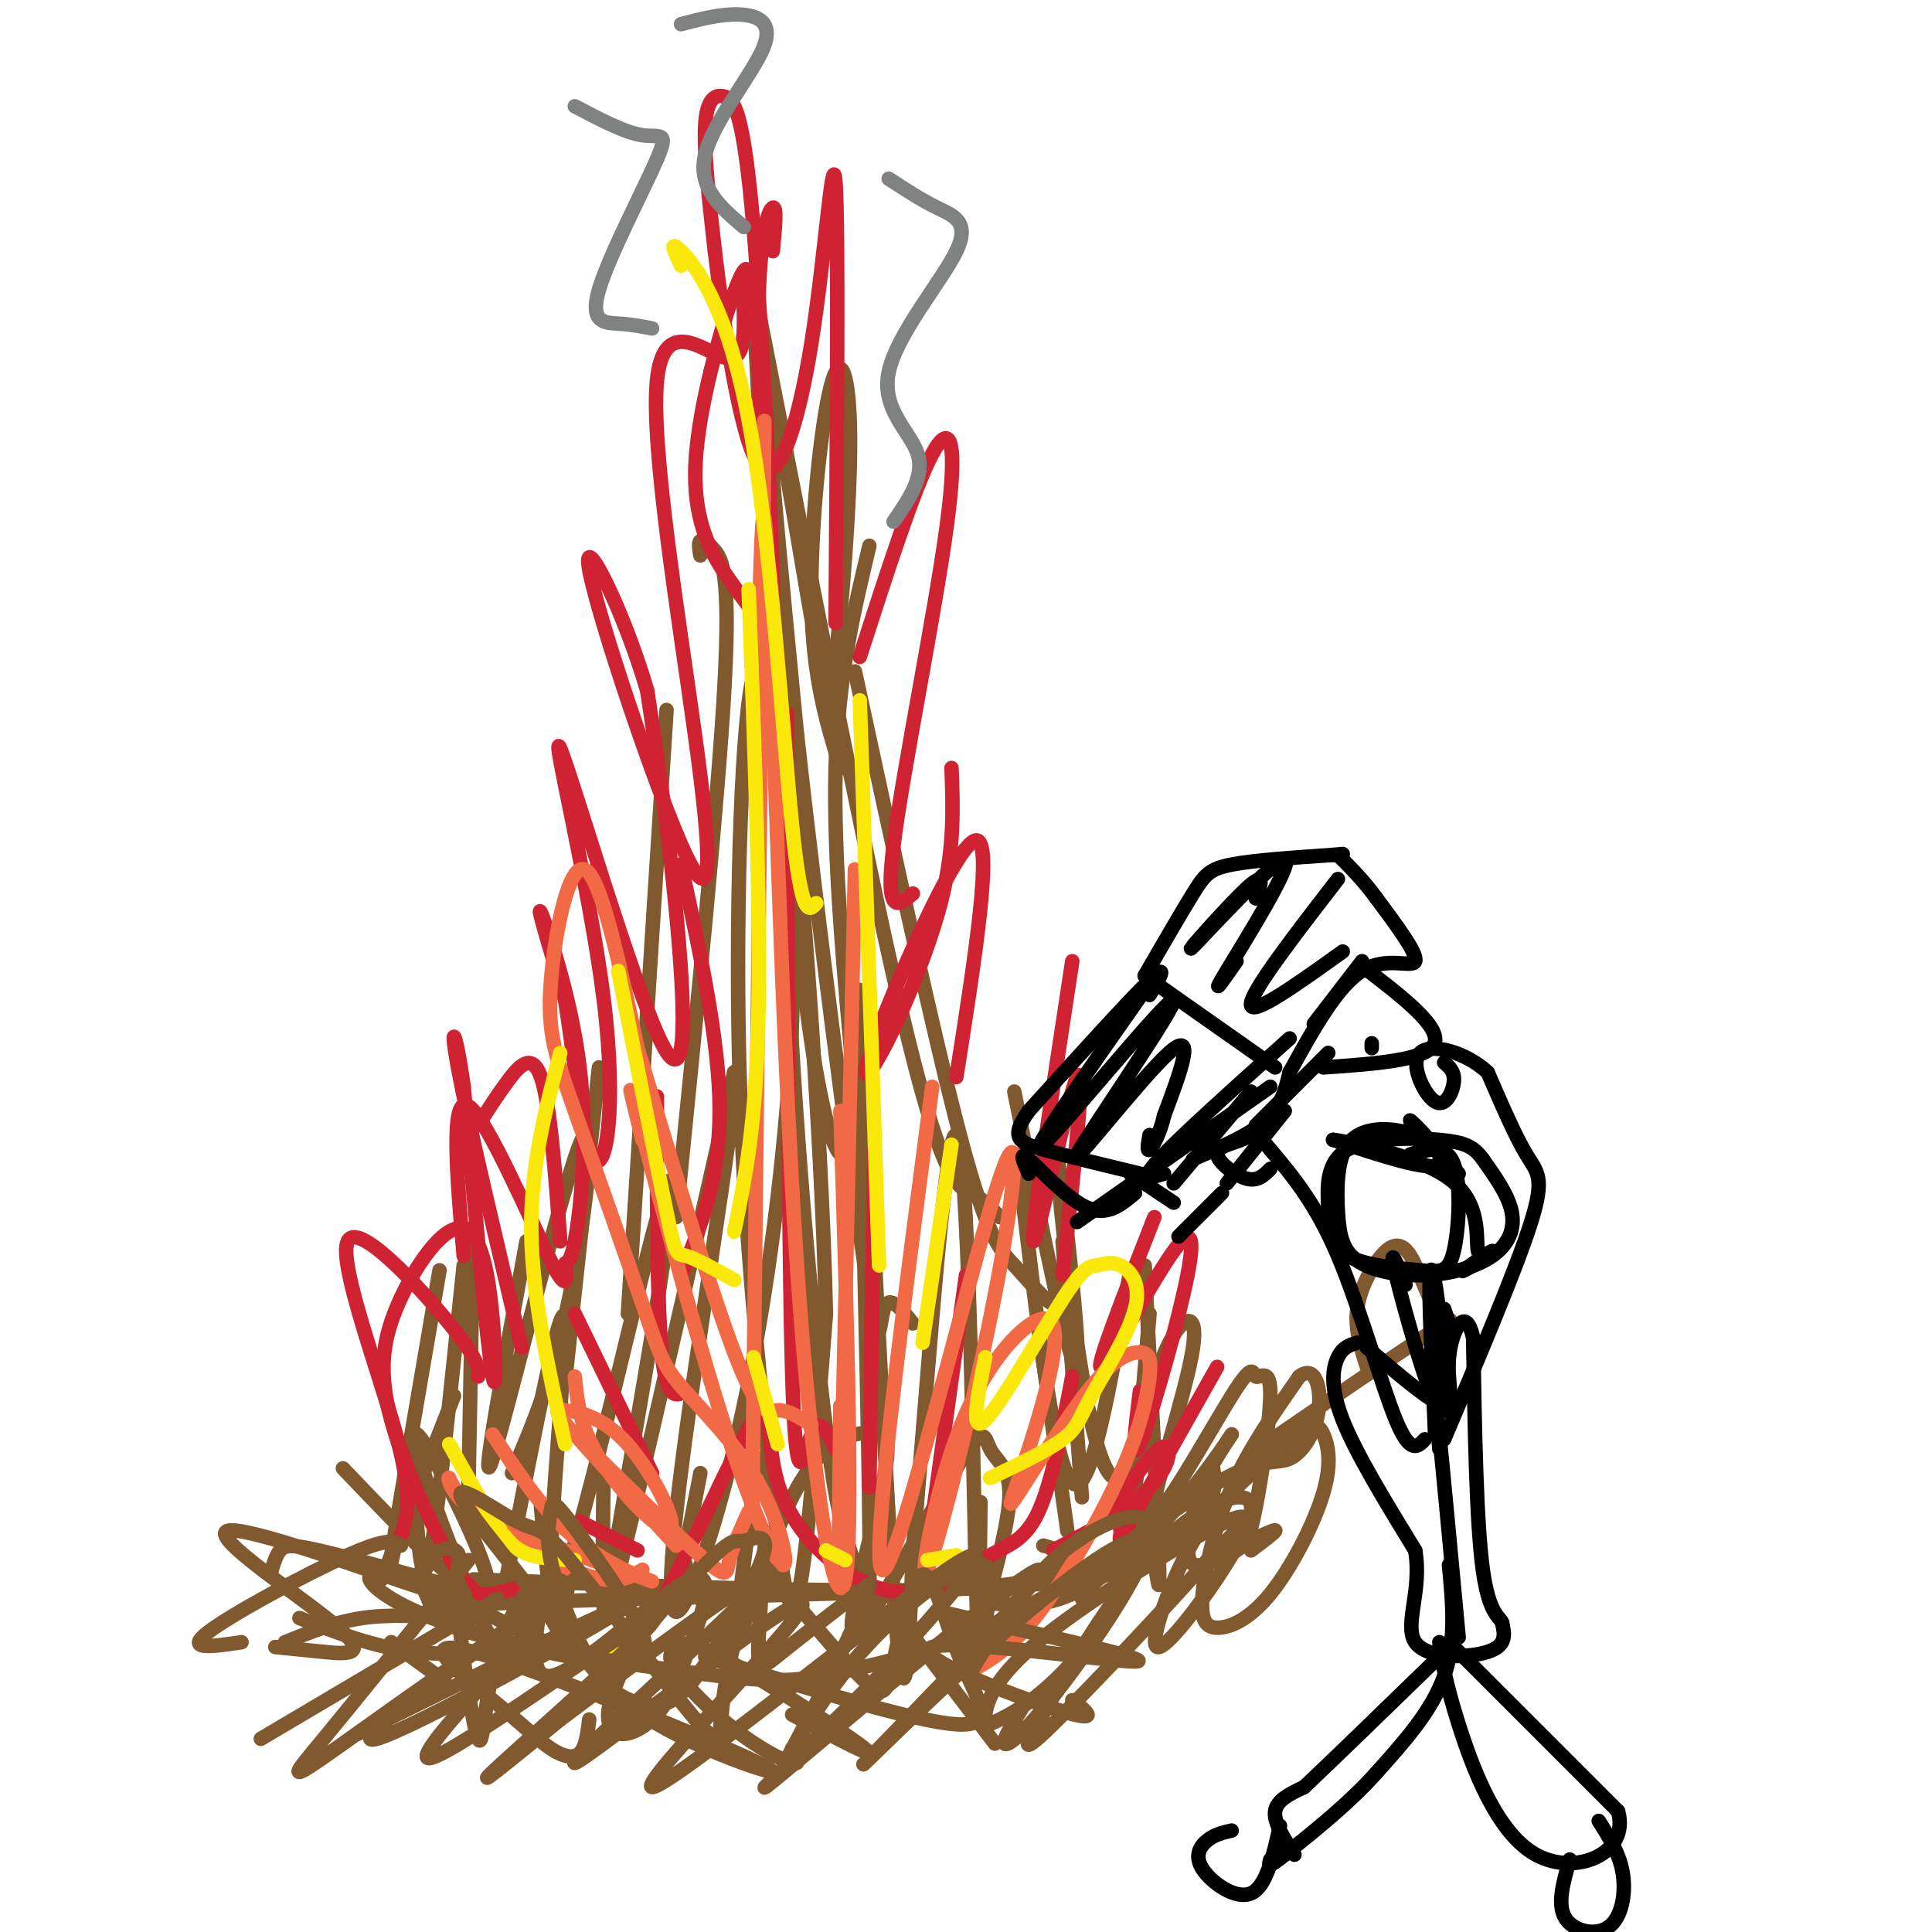 <svg viewBox='0 0 400 400' version='1.1' xmlns='http://www.w3.org/2000/svg' xmlns:xlink='http://www.w3.org/1999/xlink'><g fill='none' stroke='#81592f' stroke-width='3' stroke-linecap='round' stroke-linejoin='round'><path d='M94,289c0.000,0.000 -15.000,38.000 -15,38'/><path d='M96,262c-2.667,25.917 -5.333,51.833 -7,60c-1.667,8.167 -2.333,-1.417 -3,-11'/><path d='M91,263c-4.333,25.250 -8.667,50.500 -10,59c-1.333,8.500 0.333,0.250 2,-8'/><path d='M98,254c0.000,0.000 -1.000,54.000 -1,54'/><path d='M109,257c-4.982,27.071 -9.964,54.143 -7,45c2.964,-9.143 13.875,-54.500 18,-65c4.125,-10.500 1.464,13.857 -2,31c-3.464,17.143 -7.732,27.071 -12,37'/><path d='M124,221c0.000,0.000 -7.000,65.000 -7,65'/><path d='M138,147c0.000,0.000 -8.000,125.000 -8,125'/><path d='M145,115c-0.220,-1.315 -0.440,-2.631 0,-3c0.440,-0.369 1.542,0.208 3,2c1.458,1.792 3.274,4.798 2,28c-1.274,23.202 -5.637,66.601 -10,110'/><path d='M157,82c-0.661,-12.429 -1.321,-24.857 0,-3c1.321,21.857 4.625,78.000 8,112c3.375,34.000 6.821,45.857 9,48c2.179,2.143 3.089,-5.429 4,-13'/><path d='M157,64c11.778,60.311 23.556,120.622 31,151c7.444,30.378 10.556,30.822 13,32c2.444,1.178 4.222,3.089 6,5'/><path d='M177,139c8.280,38.315 16.560,76.631 22,97c5.440,20.369 8.042,22.792 11,26c2.958,3.208 6.274,7.202 8,8c1.726,0.798 1.863,-1.601 2,-4'/><path d='M210,226c6.016,29.856 12.032,59.713 13,57c0.968,-2.713 -3.112,-37.995 -4,-43c-0.888,-5.005 1.415,20.268 4,38c2.585,17.732 5.453,27.923 8,28c2.547,0.077 4.774,-9.962 7,-20'/><path d='M237,262c1.417,27.250 2.833,54.500 3,63c0.167,8.500 -0.917,-1.750 -2,-12'/><path d='M98,327c39.156,1.444 78.311,2.889 99,2c20.689,-0.889 22.911,-4.111 23,-6c0.089,-1.889 -1.956,-2.444 -4,-3'/><path d='M99,335c-8.485,-1.037 -16.970,-2.073 3,-3c19.970,-0.927 68.394,-1.743 96,-3c27.606,-1.257 34.394,-2.954 40,-6c5.606,-3.046 10.030,-7.442 12,-11c1.970,-3.558 1.485,-6.279 1,-9'/><path d='M105,326c5.865,-30.497 11.729,-60.993 12,-52c0.271,8.993 -5.052,57.476 -2,56c3.052,-1.476 14.478,-52.911 20,-74c5.522,-21.089 5.141,-11.832 1,14c-4.141,25.832 -12.040,68.238 -10,63c2.040,-5.238 14.020,-58.119 26,-111'/><path d='M152,222c1.992,-2.824 -6.028,45.617 -10,75c-3.972,29.383 -3.895,39.709 -1,36c2.895,-3.709 8.610,-21.454 13,-42c4.390,-20.546 7.457,-43.895 9,-63c1.543,-19.105 1.562,-33.966 0,-53c-1.562,-19.034 -4.706,-42.241 -7,-35c-2.294,7.241 -3.739,44.931 -3,78c0.739,33.069 3.660,61.519 6,83c2.340,21.481 4.097,35.995 6,30c1.903,-5.995 3.951,-32.497 6,-59'/><path d='M171,272c-0.832,-38.340 -5.910,-104.691 -8,-118c-2.090,-13.309 -1.190,26.423 1,63c2.190,36.577 5.671,69.999 8,86c2.329,16.001 3.505,14.580 5,22c1.495,7.420 3.308,23.680 3,-9c-0.308,-32.680 -2.737,-114.298 -2,-111c0.737,3.298 4.639,91.514 7,125c2.361,33.486 3.180,12.243 4,-9'/><path d='M189,321c2.429,-26.369 6.500,-87.792 9,-86c2.500,1.792 3.429,66.798 4,90c0.571,23.202 0.786,4.601 1,-14'/><path d='M215,275c0.000,0.000 6.000,42.000 6,42'/><path d='M224,310c0.000,0.000 -4.000,-53.000 -4,-53'/><path d='M177,226c-2.250,-24.083 -4.500,-48.167 -4,-67c0.500,-18.833 3.750,-32.417 7,-46'/><path d='M174,159c-2.848,-9.288 -5.696,-18.575 -6,-34c-0.304,-15.425 1.937,-36.986 4,-45c2.063,-8.014 3.948,-2.479 4,11c0.052,13.479 -1.728,34.902 -3,45c-1.272,10.098 -2.035,8.873 -5,-8c-2.965,-16.873 -8.133,-49.392 -9,-48c-0.867,1.392 2.566,36.696 6,72'/><path d='M165,152c3.929,35.524 10.750,88.333 14,110c3.250,21.667 2.929,12.190 4,9c1.071,-3.190 3.536,-0.095 6,3'/><path d='M211,242c3.583,30.750 7.167,61.500 11,65c3.833,3.500 7.917,-20.250 12,-44'/><path d='M238,272c-1.524,17.598 -3.048,35.197 -3,36c0.048,0.803 1.670,-15.189 5,-25c3.330,-9.811 8.370,-13.442 7,-4c-1.370,9.442 -9.150,31.957 -8,34c1.150,2.043 11.231,-16.387 16,-24c4.769,-7.613 4.225,-4.410 5,-4c0.775,0.410 2.868,-1.973 3,3c0.132,4.973 -1.697,17.302 -3,24c-1.303,6.698 -2.081,7.764 -4,9c-1.919,1.236 -4.978,2.640 -7,3c-2.022,0.360 -3.006,-0.326 -3,-3c0.006,-2.674 1.003,-7.337 2,-12'/><path d='M248,309c2.415,-5.356 7.451,-12.745 7,-12c-0.451,0.745 -6.391,9.624 -13,17c-6.609,7.376 -13.888,13.250 -20,16c-6.112,2.750 -11.056,2.375 -16,2'/><path d='M71,304c12.600,13.187 25.199,26.373 29,27c3.801,0.627 -1.198,-11.306 -6,-21c-4.802,-9.694 -9.408,-17.148 -8,-11c1.408,6.148 8.831,25.900 13,35c4.169,9.100 5.085,7.550 6,6'/><path d='M112,312c1.000,10.833 2.000,21.667 3,24c1.000,2.333 2.000,-3.833 3,-10'/><path d='M125,303c-0.167,12.833 -0.333,25.667 0,30c0.333,4.333 1.167,0.167 2,-4'/><path d='M145,305c-2.250,11.417 -4.500,22.833 -5,26c-0.500,3.167 0.750,-1.917 2,-7'/><path d='M157,302c-2.563,17.988 -5.127,35.975 -4,36c1.127,0.025 5.944,-17.914 11,-28c5.056,-10.086 10.350,-12.320 13,-13c2.650,-0.680 2.656,0.194 4,0c1.344,-0.194 4.025,-1.455 2,9c-2.025,10.455 -8.755,32.628 -6,32c2.755,-0.628 14.996,-24.055 21,-34c6.004,-9.945 5.770,-6.408 7,-4c1.230,2.408 3.923,3.688 4,9c0.077,5.312 -2.461,14.656 -5,24'/><path d='M204,333c-0.667,3.667 0.167,0.833 1,-2'/><path d='M236,316c0.000,0.000 -12.000,15.000 -12,15'/></g>
<g fill='none' stroke='#cf2233' stroke-width='3' stroke-linecap='round' stroke-linejoin='round'><path d='M110,328c-2.858,0.766 -5.716,1.531 -8,2c-2.284,0.469 -3.993,0.640 -8,-6c-4.007,-6.640 -10.313,-20.092 -13,-30c-2.687,-9.908 -1.756,-16.271 1,-23c2.756,-6.729 7.337,-13.824 11,-16c3.663,-2.176 6.409,0.568 8,10c1.591,9.432 2.026,25.552 1,20c-1.026,-5.552 -3.513,-32.776 -6,-60'/><path d='M96,225c-1.733,-12.533 -3.067,-13.867 -1,-3c2.067,10.867 7.533,33.933 13,57'/><path d='M116,257c-1.044,-14.267 -2.089,-28.533 -4,-34c-1.911,-5.467 -4.689,-2.133 -7,1c-2.311,3.133 -4.156,6.067 -6,9'/><path d='M83,318c1.298,-3.911 2.595,-7.821 -1,-21c-3.595,-13.179 -12.083,-35.625 -10,-40c2.083,-4.375 14.738,9.321 21,17c6.262,7.679 6.131,9.339 6,11'/><path d='M96,260c-1.420,-16.713 -2.841,-33.426 1,-31c3.841,2.426 12.943,23.991 17,32c4.057,8.009 3.068,2.461 3,1c-0.068,-1.461 0.786,1.165 2,-5c1.214,-6.165 2.788,-21.121 1,-36c-1.788,-14.879 -6.940,-29.680 -8,-32c-1.060,-2.320 1.970,7.840 5,18'/><path d='M117,207c1.778,11.130 3.724,29.956 6,33c2.276,3.044 4.883,-9.696 2,-33c-2.883,-23.304 -11.257,-57.174 -9,-52c2.257,5.174 15.146,49.393 21,61c5.854,11.607 4.673,-9.398 3,-27c-1.673,-17.602 -3.836,-31.801 -6,-46'/><path d='M134,143c-4.778,-16.431 -13.721,-34.509 -12,-25c1.721,9.509 14.108,46.603 20,59c5.892,12.397 5.291,0.096 2,-24c-3.291,-24.096 -9.271,-59.987 -8,-74c1.271,-14.013 9.792,-6.146 14,-5c4.208,1.146 4.104,-4.427 4,-10'/><path d='M154,64c1.030,-4.852 1.606,-11.981 -1,-6c-2.606,5.981 -8.394,25.072 -9,38c-0.606,12.928 3.970,19.694 7,24c3.030,4.306 4.515,6.153 6,8'/><path d='M160,52c0.453,-4.695 0.906,-9.389 0,-9c-0.906,0.389 -3.169,5.862 -3,27c0.169,21.138 2.772,57.940 3,53c0.228,-4.940 -1.918,-51.623 -4,-76c-2.082,-24.377 -4.099,-26.448 -6,-27c-1.901,-0.552 -3.686,0.414 -4,6c-0.314,5.586 0.843,15.793 2,26'/><path d='M148,52c1.761,14.686 5.163,38.400 9,44c3.837,5.600 8.110,-6.915 11,-25c2.890,-18.085 4.397,-41.738 5,-33c0.603,8.738 0.301,49.869 0,91'/><path d='M178,136c5.649,-17.542 11.298,-35.083 15,-42c3.702,-6.917 5.458,-3.208 3,15c-2.458,18.208 -9.131,50.917 -11,66c-1.869,15.083 1.065,12.542 4,10'/><path d='M197,159c0.317,8.169 0.635,16.338 -2,27c-2.635,10.662 -8.222,23.817 -12,31c-3.778,7.183 -5.748,8.396 -1,-4c4.748,-12.396 16.214,-38.399 20,-39c3.786,-0.601 -0.107,24.199 -4,49'/><path d='M222,199c-4.444,29.178 -8.889,58.356 -8,58c0.889,-0.356 7.111,-30.244 9,-34c1.889,-3.756 -0.556,18.622 -3,41'/><path d='M239,252c-6.215,15.828 -12.431,31.656 -11,31c1.431,-0.656 10.507,-17.794 15,-24c4.493,-6.206 4.402,-1.478 2,9c-2.402,10.478 -7.115,26.708 -9,31c-1.885,4.292 -0.943,-3.354 0,-11'/><path d='M252,283c-7.441,13.210 -14.881,26.420 -18,32c-3.119,5.580 -1.916,3.529 -2,2c-0.084,-1.529 -1.453,-2.537 0,-6c1.453,-3.463 5.730,-9.382 8,-11c2.270,-1.618 2.534,1.064 1,4c-1.534,2.936 -4.867,6.124 -9,9c-4.133,2.876 -9.067,5.438 -14,8'/><path d='M141,179c4.000,18.417 8.000,36.833 8,51c0.000,14.167 -4.000,24.083 -8,34'/><path d='M136,227c0.000,21.417 0.000,42.833 1,53c1.000,10.167 3.000,9.083 5,8'/><path d='M119,272c0.000,0.000 16.000,33.000 16,33'/><path d='M120,315c0.000,0.000 12.000,6.000 12,6'/><path d='M163,169c-0.024,-16.923 -0.048,-33.845 0,-8c0.048,25.845 0.167,94.458 1,123c0.833,28.542 2.381,17.012 4,13c1.619,-4.012 3.310,-0.506 5,3'/><path d='M181,238c0.000,0.000 -1.000,70.000 -1,70'/><path d='M200,264c0.000,0.000 -9.000,65.000 -9,65'/><path d='M222,285c-2.123,11.024 -4.246,22.047 -7,28c-2.754,5.953 -6.140,6.835 -10,9c-3.860,2.165 -8.194,5.614 -13,7c-4.806,1.386 -10.085,0.709 -16,-3c-5.915,-3.709 -12.466,-10.450 -15,-19c-2.534,-8.550 -1.050,-18.910 -5,-13c-3.950,5.910 -13.333,28.091 -20,39c-6.667,10.909 -10.619,10.545 -13,10c-2.381,-0.545 -3.190,-1.273 -4,-2'/></g>
<g fill='none' stroke='#f26946' stroke-width='3' stroke-linecap='round' stroke-linejoin='round'><path d='M119,285c0.404,4.125 0.809,8.250 3,13c2.191,4.750 6.170,10.126 10,14c3.830,3.874 7.513,6.248 7,3c-0.513,-3.248 -5.220,-12.118 -10,-17c-4.780,-4.882 -9.633,-5.776 -12,-6c-2.367,-0.224 -2.248,0.222 2,5c4.248,4.778 12.624,13.889 21,23'/><path d='M102,297c5.698,8.645 11.396,17.290 19,23c7.604,5.710 17.115,8.486 13,7c-4.115,-1.486 -21.857,-7.232 -31,-12c-9.143,-4.768 -9.688,-8.556 -10,-9c-0.312,-0.444 -0.392,2.457 5,7c5.392,4.543 16.255,10.726 23,13c6.745,2.274 9.373,0.637 12,-1'/><path d='M121,299c10.089,9.911 20.178,19.822 25,24c4.822,4.178 4.378,2.622 5,0c0.622,-2.622 2.311,-6.311 4,-10'/><path d='M133,236c-1.945,-7.951 -3.890,-15.903 -1,-5c2.890,10.903 10.614,40.659 17,61c6.386,20.341 11.434,31.266 13,32c1.566,0.734 -0.349,-8.722 -5,-17c-4.651,-8.278 -12.037,-15.377 -16,-20c-3.963,-4.623 -4.501,-6.769 -8,-17c-3.499,-10.231 -9.958,-28.546 -14,-40c-4.042,-11.454 -5.665,-16.045 -5,-26c0.665,-9.955 3.619,-25.273 7,-24c3.381,1.273 7.191,19.136 11,37'/><path d='M132,217c5.774,19.298 14.708,49.042 20,63c5.292,13.958 6.940,12.131 9,12c2.060,-0.131 4.530,1.435 7,3'/><path d='M157,136c0.470,-21.381 0.940,-42.762 2,-18c1.060,24.762 2.708,95.667 6,144c3.292,48.333 8.226,74.095 10,65c1.774,-9.095 0.387,-53.048 -1,-97'/><path d='M158,117c0.222,-24.200 0.444,-48.400 0,-9c-0.444,39.400 -1.556,142.400 -2,183c-0.444,40.600 -0.222,18.800 0,-3'/><path d='M177,180c-1.250,57.250 -2.500,114.500 -3,133c-0.500,18.500 -0.250,-1.750 0,-22'/><path d='M193,225c-6.712,51.221 -13.423,102.442 -10,100c3.423,-2.442 16.982,-58.547 23,-78c6.018,-19.453 4.496,-2.254 0,21c-4.496,23.254 -11.964,52.563 -14,57c-2.036,4.437 1.362,-15.996 7,-30c5.638,-14.004 13.518,-21.578 17,-22c3.482,-0.422 2.566,6.308 1,13c-1.566,6.692 -3.783,13.346 -6,20'/><path d='M211,306c-1.687,4.988 -2.905,7.459 0,3c2.905,-4.459 9.935,-15.847 15,-22c5.065,-6.153 8.167,-7.071 10,-7c1.833,0.071 2.399,1.133 2,5c-0.399,3.867 -1.761,10.541 -6,20c-4.239,9.459 -11.354,21.703 -17,29c-5.646,7.297 -9.823,9.649 -14,12'/></g>
<g fill='none' stroke='#fae80b' stroke-width='3' stroke-linecap='round' stroke-linejoin='round'><path d='M93,299c3.644,6.533 7.289,13.067 10,17c2.711,3.933 4.489,5.267 7,6c2.511,0.733 5.756,0.867 9,1'/><path d='M117,299c-3.417,-15.250 -6.833,-30.500 -7,-44c-0.167,-13.500 2.917,-25.250 6,-37'/><path d='M128,201c4.000,20.222 8.000,40.444 10,50c2.000,9.556 2.000,8.444 4,9c2.000,0.556 6.000,2.778 10,5'/><path d='M152,255c2.250,-10.917 4.500,-21.833 5,-44c0.500,-22.167 -0.750,-55.583 -2,-89'/><path d='M141,55c-1.345,-2.821 -2.690,-5.643 0,-3c2.690,2.643 9.417,10.750 14,35c4.583,24.250 7.024,64.643 9,84c1.976,19.357 3.488,17.679 5,16'/><path d='M178,145c0.000,0.000 4.000,117.000 4,117'/><path d='M197,237c0.000,0.000 -6.000,41.000 -6,41'/><path d='M204,281c-1.629,8.123 -3.258,16.247 0,13c3.258,-3.247 11.402,-17.864 16,-25c4.598,-7.136 5.649,-6.789 7,-7c1.351,-0.211 3.003,-0.979 5,0c1.997,0.979 4.339,3.706 3,9c-1.339,5.294 -6.361,13.156 -9,18c-2.639,4.844 -2.897,6.670 -6,9c-3.103,2.330 -9.052,5.165 -15,8'/><path d='M156,281c0.000,0.000 5.000,18.000 5,18'/><path d='M171,321c0.000,0.000 4.000,2.000 4,2'/><path d='M198,322c0.000,0.000 -6.000,1.000 -6,1'/><path d='M127,342c0.000,0.000 -2.000,0.000 -2,0'/></g>
<g fill='none' stroke='#808282' stroke-width='3' stroke-linecap='round' stroke-linejoin='round'><path d='M119,22c5.193,2.734 10.386,5.467 14,6c3.614,0.533 5.649,-1.136 3,5c-2.649,6.136 -9.982,20.075 -12,27c-2.018,6.925 1.281,6.836 4,7c2.719,0.164 4.860,0.582 7,1'/><path d='M141,5c4.101,-1.071 8.202,-2.143 12,-2c3.798,0.143 7.292,1.500 5,7c-2.292,5.500 -10.369,15.143 -12,22c-1.631,6.857 3.185,10.929 8,15'/><path d='M184,37c3.293,2.161 6.587,4.322 10,6c3.413,1.678 6.946,2.872 4,9c-2.946,6.128 -12.370,17.188 -14,25c-1.630,7.812 4.534,12.375 6,17c1.466,4.625 -1.767,9.313 -5,14'/></g>
<g fill='none' stroke='#81592f' stroke-width='3' stroke-linecap='round' stroke-linejoin='round'><path d='M92,328c-10.133,-2.844 -20.267,-5.689 -26,-7c-5.733,-1.311 -7.067,-1.089 -8,0c-0.933,1.089 -1.467,3.044 -2,5'/><path d='M93,335c-6.167,-0.417 -12.333,-0.833 -18,0c-5.667,0.833 -10.833,2.917 -16,5'/><path d='M103,331c0.000,0.000 -49.000,29.000 -49,29'/><path d='M119,327c-24.200,17.511 -48.400,35.022 -41,33c7.400,-2.022 46.400,-23.578 51,-27c4.600,-3.422 -25.200,11.289 -55,26'/><path d='M83,320c-1.267,-0.889 -2.533,-1.778 -11,2c-8.467,3.778 -24.133,12.222 -29,16c-4.867,3.778 1.067,2.889 7,2'/><path d='M97,323c-11.659,14.457 -23.318,28.914 -30,37c-6.682,8.086 -8.386,9.799 4,1c12.386,-8.799 38.863,-28.112 39,-25c0.137,3.112 -26.066,28.649 -21,28c5.066,-0.649 41.402,-27.482 46,-29c4.598,-1.518 -22.544,22.281 -31,30c-8.456,7.719 1.772,-0.640 12,-9'/><path d='M116,356c14.708,-11.025 45.479,-34.089 42,-29c-3.479,5.089 -41.209,38.330 -39,38c2.209,-0.330 44.355,-34.233 47,-33c2.645,1.233 -34.211,37.601 -31,38c3.211,0.399 46.489,-35.172 61,-45c14.511,-9.828 0.256,6.086 -14,22'/><path d='M182,347c-10.858,11.493 -31.002,29.226 -21,21c10.002,-8.226 50.150,-42.411 54,-43c3.850,-0.589 -28.598,32.420 -35,39c-6.402,6.580 13.240,-13.267 29,-27c15.760,-13.733 27.637,-21.351 28,-17c0.363,4.351 -10.787,20.671 -18,30c-7.213,9.329 -10.489,11.665 -11,11c-0.511,-0.665 1.745,-4.333 4,-8'/><path d='M261,318c1.667,-0.750 3.333,-1.500 3,-1c-0.333,0.500 -2.667,2.250 -5,4'/><path d='M259,301c15.267,-10.459 30.533,-20.918 37,-25c6.467,-4.082 4.133,-1.787 2,-4c-2.133,-2.213 -4.067,-8.933 -6,-12c-1.933,-3.067 -3.867,-2.479 -6,0c-2.133,2.479 -4.467,6.851 -5,11c-0.533,4.149 0.733,8.074 2,12'/><path d='M196,334c21.988,4.964 43.976,9.929 39,10c-4.976,0.071 -36.917,-4.750 -42,-3c-5.083,1.750 16.690,10.071 26,13c9.310,2.929 6.155,0.464 3,-2'/><path d='M190,340c0.000,0.000 16.000,21.000 16,21'/><path d='M164,355c9.196,4.887 18.392,9.774 15,7c-3.392,-2.774 -19.373,-13.210 -28,-18c-8.627,-4.790 -9.900,-3.936 -11,-3c-1.100,0.936 -2.027,1.952 0,5c2.027,3.048 7.007,8.128 12,12c4.993,3.872 9.998,6.535 12,7c2.002,0.465 1.001,-1.267 0,-3'/><path d='M118,339c4.501,6.479 9.003,12.958 20,19c10.997,6.042 28.491,11.649 19,7c-9.491,-4.649 -45.966,-19.552 -59,-23c-13.034,-3.448 -2.628,4.560 4,10c6.628,5.440 9.477,8.311 12,10c2.523,1.689 4.721,2.197 6,1c1.279,-1.197 1.640,-4.098 2,-7'/><path d='M81,340c0.000,0.000 11.000,8.000 11,8'/><path d='M62,335c7.667,3.000 15.333,6.000 24,7c8.667,1.000 18.333,0.000 28,-1'/><path d='M159,325c7.911,9.515 15.821,19.031 20,23c4.179,3.969 4.625,2.392 6,-4c1.375,-6.392 3.678,-17.600 6,-18c2.322,-0.400 4.664,10.008 8,18c3.336,7.992 7.668,13.569 -1,13c-8.668,-0.569 -30.334,-7.285 -52,-14'/><path d='M97,337c-1.263,-4.064 -2.525,-8.128 -2,-2c0.525,6.128 2.838,22.449 4,25c1.162,2.551 1.171,-8.666 4,-18c2.829,-9.334 8.476,-16.784 9,-13c0.524,3.784 -4.074,18.803 2,18c6.074,-0.803 22.822,-17.429 29,-20c6.178,-2.571 1.788,8.913 -1,16c-2.788,7.087 -3.974,9.776 -6,12c-2.026,2.224 -4.892,3.983 -7,4c-2.108,0.017 -3.460,-1.710 -3,-5c0.460,-3.290 2.730,-8.145 5,-13'/><path d='M131,341c4.372,-6.180 12.802,-15.129 17,-19c4.198,-3.871 4.165,-2.664 6,-3c1.835,-0.336 5.536,-2.214 4,3c-1.536,5.214 -8.311,17.522 -13,24c-4.689,6.478 -7.291,7.128 -10,7c-2.709,-0.128 -5.523,-1.034 -8,-3c-2.477,-1.966 -4.615,-4.994 -7,-10c-2.385,-5.006 -5.016,-11.991 -6,-17c-0.984,-5.009 -0.320,-8.043 0,-10c0.320,-1.957 0.294,-2.837 4,2c3.706,4.837 11.142,15.390 14,21c2.858,5.610 1.139,6.277 -1,7c-2.139,0.723 -4.697,1.503 -13,0c-8.303,-1.503 -22.351,-5.289 -31,-9c-8.649,-3.711 -11.900,-7.346 -10,-8c1.900,-0.654 8.950,1.673 16,4'/><path d='M93,330c9.058,4.425 23.705,13.487 23,9c-0.705,-4.487 -16.760,-22.522 -20,-28c-3.240,-5.478 6.336,1.601 11,4c4.664,2.399 4.418,0.120 11,8c6.582,7.880 19.993,25.921 26,33c6.007,7.079 4.610,3.195 6,-6c1.390,-9.195 5.569,-23.702 7,-25c1.431,-1.298 0.116,10.612 0,16c-0.116,5.388 0.967,4.254 5,1c4.033,-3.254 11.017,-8.627 18,-14'/><path d='M180,328c-1.438,6.736 -14.032,30.576 -17,36c-2.968,5.424 3.689,-7.569 12,-18c8.311,-10.431 18.274,-18.301 24,-21c5.726,-2.699 7.215,-0.228 6,6c-1.215,6.228 -5.134,16.212 -4,15c1.134,-1.212 7.321,-13.619 16,-22c8.679,-8.381 19.849,-12.736 21,-8c1.151,4.736 -7.717,18.562 -15,27c-7.283,8.438 -12.982,11.488 -16,13c-3.018,1.512 -3.355,1.488 -3,-1c0.355,-2.488 1.403,-7.439 12,-16c10.597,-8.561 30.742,-20.732 38,-24c7.258,-3.268 1.629,2.366 -4,8'/><path d='M250,323c-7.545,8.736 -24.407,26.578 -32,34c-7.593,7.422 -5.918,4.426 -1,-4c4.918,-8.426 13.077,-22.282 21,-31c7.923,-8.718 15.608,-12.299 19,-12c3.392,0.299 2.491,4.479 -2,12c-4.491,7.521 -12.571,18.384 -15,19c-2.429,0.616 0.794,-9.014 4,-16c3.206,-6.986 6.397,-11.328 11,-16c4.603,-4.672 10.619,-9.673 14,-12c3.381,-2.327 4.129,-1.981 5,0c0.871,1.981 1.867,5.598 0,12c-1.867,6.402 -6.597,15.588 -11,21c-4.403,5.412 -8.479,7.048 -11,7c-2.521,-0.048 -3.486,-1.782 -3,-7c0.486,-5.218 2.425,-13.919 6,-22c3.575,-8.081 8.788,-15.540 14,-23'/><path d='M269,285c3.327,-2.597 4.646,2.410 4,7c-0.646,4.590 -3.257,8.763 -6,10c-2.743,1.237 -5.618,-0.464 -15,5c-9.382,5.464 -25.271,18.091 -40,26c-14.729,7.909 -28.297,11.099 -37,13c-8.703,1.901 -12.542,2.512 -26,1c-13.458,-1.512 -36.535,-5.148 -48,-8c-11.465,-2.852 -11.317,-4.922 -12,-7c-0.683,-2.078 -2.195,-4.165 -2,-6c0.195,-1.835 2.098,-3.417 4,-5'/><path d='M91,321c1.617,-0.821 3.659,-0.373 4,1c0.341,1.373 -1.017,3.671 0,6c1.017,2.329 4.411,4.688 -7,1c-11.411,-3.688 -37.626,-13.421 -41,-12c-3.374,1.421 16.091,13.998 23,20c6.909,6.002 1.260,5.429 -3,5c-4.260,-0.429 -7.130,-0.715 -10,-1'/></g>
<g fill='none' stroke='#000000' stroke-width='3' stroke-linecap='round' stroke-linejoin='round'><path d='M297,237c-2.319,-1.256 -4.638,-2.513 -8,-3c-3.362,-0.487 -7.768,-0.206 -10,3c-2.232,3.206 -2.289,9.335 -2,14c0.289,4.665 0.923,7.866 4,10c3.077,2.134 8.598,3.201 14,3c5.402,-0.201 10.685,-1.669 14,-4c3.315,-2.331 4.661,-5.523 4,-9c-0.661,-3.477 -3.331,-7.238 -6,-11'/><path d='M307,240c-1.881,-2.574 -3.582,-3.510 -9,-4c-5.418,-0.490 -14.552,-0.535 -19,2c-4.448,2.535 -4.208,7.651 -4,12c0.208,4.349 0.384,7.930 4,10c3.616,2.070 10.670,2.627 15,3c4.330,0.373 5.935,0.562 7,-4c1.065,-4.562 1.590,-13.875 0,-18c-1.590,-4.125 -5.295,-3.063 -9,-2'/><path d='M300,274c0.000,0.000 -1.000,-3.000 -1,-3'/><path d='M291,266c-1.847,-4.520 -3.694,-9.040 -2,-2c1.694,7.040 6.928,25.640 9,28c2.072,2.360 0.981,-11.518 0,-20c-0.981,-8.482 -1.852,-11.566 -2,-7c-0.148,4.566 0.426,16.783 1,29'/><path d='M297,294c0.167,4.833 0.083,2.417 0,0'/><path d='M295,298c-1.511,1.600 -3.022,3.200 -6,-4c-2.978,-7.200 -7.422,-23.200 -12,-34c-4.578,-10.800 -9.289,-16.400 -14,-22'/><path d='M263,238c-3.142,-3.952 -3.997,-2.833 -6,-2c-2.003,0.833 -5.155,1.378 -5,3c0.155,1.622 3.616,4.321 6,5c2.384,0.679 3.692,-0.660 5,-2'/><path d='M299,298c7.533,-17.822 15.067,-35.644 18,-45c2.933,-9.356 1.267,-10.244 -1,-14c-2.267,-3.756 -5.133,-10.378 -8,-17'/><path d='M308,222c-4.520,-4.193 -11.820,-6.175 -14,-4c-2.180,2.175 0.759,8.509 3,10c2.241,1.491 3.783,-1.860 4,-4c0.217,-2.140 -0.892,-3.070 -2,-4'/><path d='M298,300c-0.333,-4.750 -0.667,-9.500 0,-3c0.667,6.500 2.333,24.250 4,42'/><path d='M300,324c0.750,7.917 1.500,15.833 -1,23c-2.500,7.167 -8.250,13.583 -14,20'/><path d='M285,367c-5.500,6.167 -12.250,11.583 -19,17'/><path d='M266,384c-3.667,3.000 -3.333,2.000 -3,1'/><path d='M268,384c-2.167,-3.333 -4.333,-6.667 -4,-9c0.333,-2.333 3.167,-3.667 6,-5'/><path d='M270,370c5.833,-5.500 17.417,-16.750 29,-28'/><path d='M300,340c0.000,0.000 35.000,35.000 35,35'/><path d='M335,375c2.476,8.857 -8.833,13.500 -17,9c-8.167,-4.500 -13.190,-18.143 -16,-27c-2.810,-8.857 -3.405,-12.929 -4,-17'/><path d='M255,379c-1.738,0.399 -3.476,0.798 -5,2c-1.524,1.202 -2.833,3.208 -1,6c1.833,2.792 6.810,6.369 10,5c3.190,-1.369 4.595,-7.685 6,-14'/><path d='M325,385c-1.321,4.583 -2.643,9.167 -1,12c1.643,2.833 6.250,3.917 9,2c2.750,-1.917 3.643,-6.833 3,-11c-0.643,-4.167 -2.821,-7.583 -5,-11'/><path d='M281,278c-1.467,0.422 -2.933,0.844 -4,3c-1.067,2.156 -1.733,6.044 1,13c2.733,6.956 8.867,16.978 15,27'/><path d='M293,321c1.464,8.286 -2.375,15.500 0,19c2.375,3.500 10.964,3.286 15,2c4.036,-1.286 3.518,-3.643 3,-6'/><path d='M311,336c-0.333,-1.244 -2.667,-1.356 -4,-11c-1.333,-9.644 -1.667,-28.822 -2,-48'/><path d='M305,277c-1.571,-7.262 -4.500,-1.417 -5,4c-0.500,5.417 1.429,10.405 -1,10c-2.429,-0.405 -9.214,-6.202 -16,-12'/><path d='M237,202c0.000,0.000 27.000,19.000 27,19'/><path d='M237,202c3.800,-6.556 7.600,-13.111 10,-17c2.400,-3.889 3.400,-5.111 8,-6c4.600,-0.889 12.800,-1.444 21,-2'/><path d='M276,177c3.500,-0.333 1.750,-0.167 0,0'/><path d='M267,222c4.933,-8.933 9.867,-17.867 15,-21c5.133,-3.133 10.467,-0.467 11,-2c0.533,-1.533 -3.733,-7.267 -8,-13'/><path d='M285,186c-2.667,-3.667 -5.333,-6.333 -8,-9'/><path d='M274,221c10.833,-0.750 21.667,-1.500 23,-5c1.333,-3.500 -6.833,-9.750 -15,-16'/><path d='M284,217c0.000,0.000 0.000,-1.000 0,-1'/><path d='M238,206c2.083,-3.500 4.167,-7.000 0,-3c-4.167,4.000 -14.583,15.500 -25,27'/><path d='M213,230c-4.111,5.756 -1.889,6.644 3,8c4.889,1.356 12.444,3.178 20,5'/><path d='M241,243c-2.667,0.833 -5.333,1.667 -1,-3c4.333,-4.667 15.667,-14.833 27,-25'/><path d='M213,243c-1.111,-2.444 -2.222,-4.889 0,-3c2.222,1.889 7.778,8.111 12,10c4.222,1.889 7.111,-0.556 10,-3'/><path d='M243,245c0.000,0.000 16.000,-19.000 16,-19'/><path d='M223,253c0.000,0.000 40.000,-28.000 40,-28'/><path d='M247,240c5.833,-2.500 11.667,-5.000 15,-8c3.333,-3.000 4.167,-6.500 5,-10'/><path d='M260,233c0.000,0.000 15.000,-15.000 15,-15'/><path d='M266,230c0.000,0.000 -12.000,15.000 -12,15'/><path d='M253,247c0.000,0.000 -9.000,9.000 -9,9'/><path d='M243,249c0.000,0.000 -9.000,-6.000 -9,-6'/><path d='M283,238c0.000,0.000 0.000,-1.000 0,-1'/><path d='M302,243c-5.378,-5.756 -10.756,-11.511 -10,-11c0.756,0.511 7.644,7.289 6,9c-1.644,1.711 -11.822,-1.644 -22,-5'/><path d='M276,236c1.735,0.116 17.073,2.907 24,8c6.927,5.093 5.442,12.486 6,15c0.558,2.514 3.159,0.147 3,0c-0.159,-0.147 -3.080,1.927 -6,4'/><path d='M303,263c-0.667,0.500 0.667,-0.250 2,-1'/><path d='M237,205c-12.692,18.080 -25.384,36.159 -21,32c4.384,-4.159 25.845,-30.558 27,-30c1.155,0.558 -17.997,28.073 -20,32c-2.003,3.927 13.142,-15.735 19,-21c5.858,-5.265 2.429,3.868 -1,13'/><path d='M241,231c-0.822,3.711 -2.378,6.489 -3,7c-0.622,0.511 -0.311,-1.244 0,-3'/><path d='M246,236c0.000,0.000 -5.000,3.000 -5,3'/><path d='M260,186c1.075,-2.936 2.150,-5.872 -2,-2c-4.150,3.872 -13.525,14.553 -11,12c2.525,-2.553 16.949,-18.341 19,-18c2.051,0.341 -8.271,16.812 -12,23c-3.729,6.188 -0.864,2.094 2,-2'/><path d='M277,182c-9.083,11.750 -18.167,23.500 -18,26c0.167,2.500 9.583,-4.250 19,-11'/><path d='M282,199c0.000,0.000 -10.000,13.000 -10,13'/></g>
</svg>